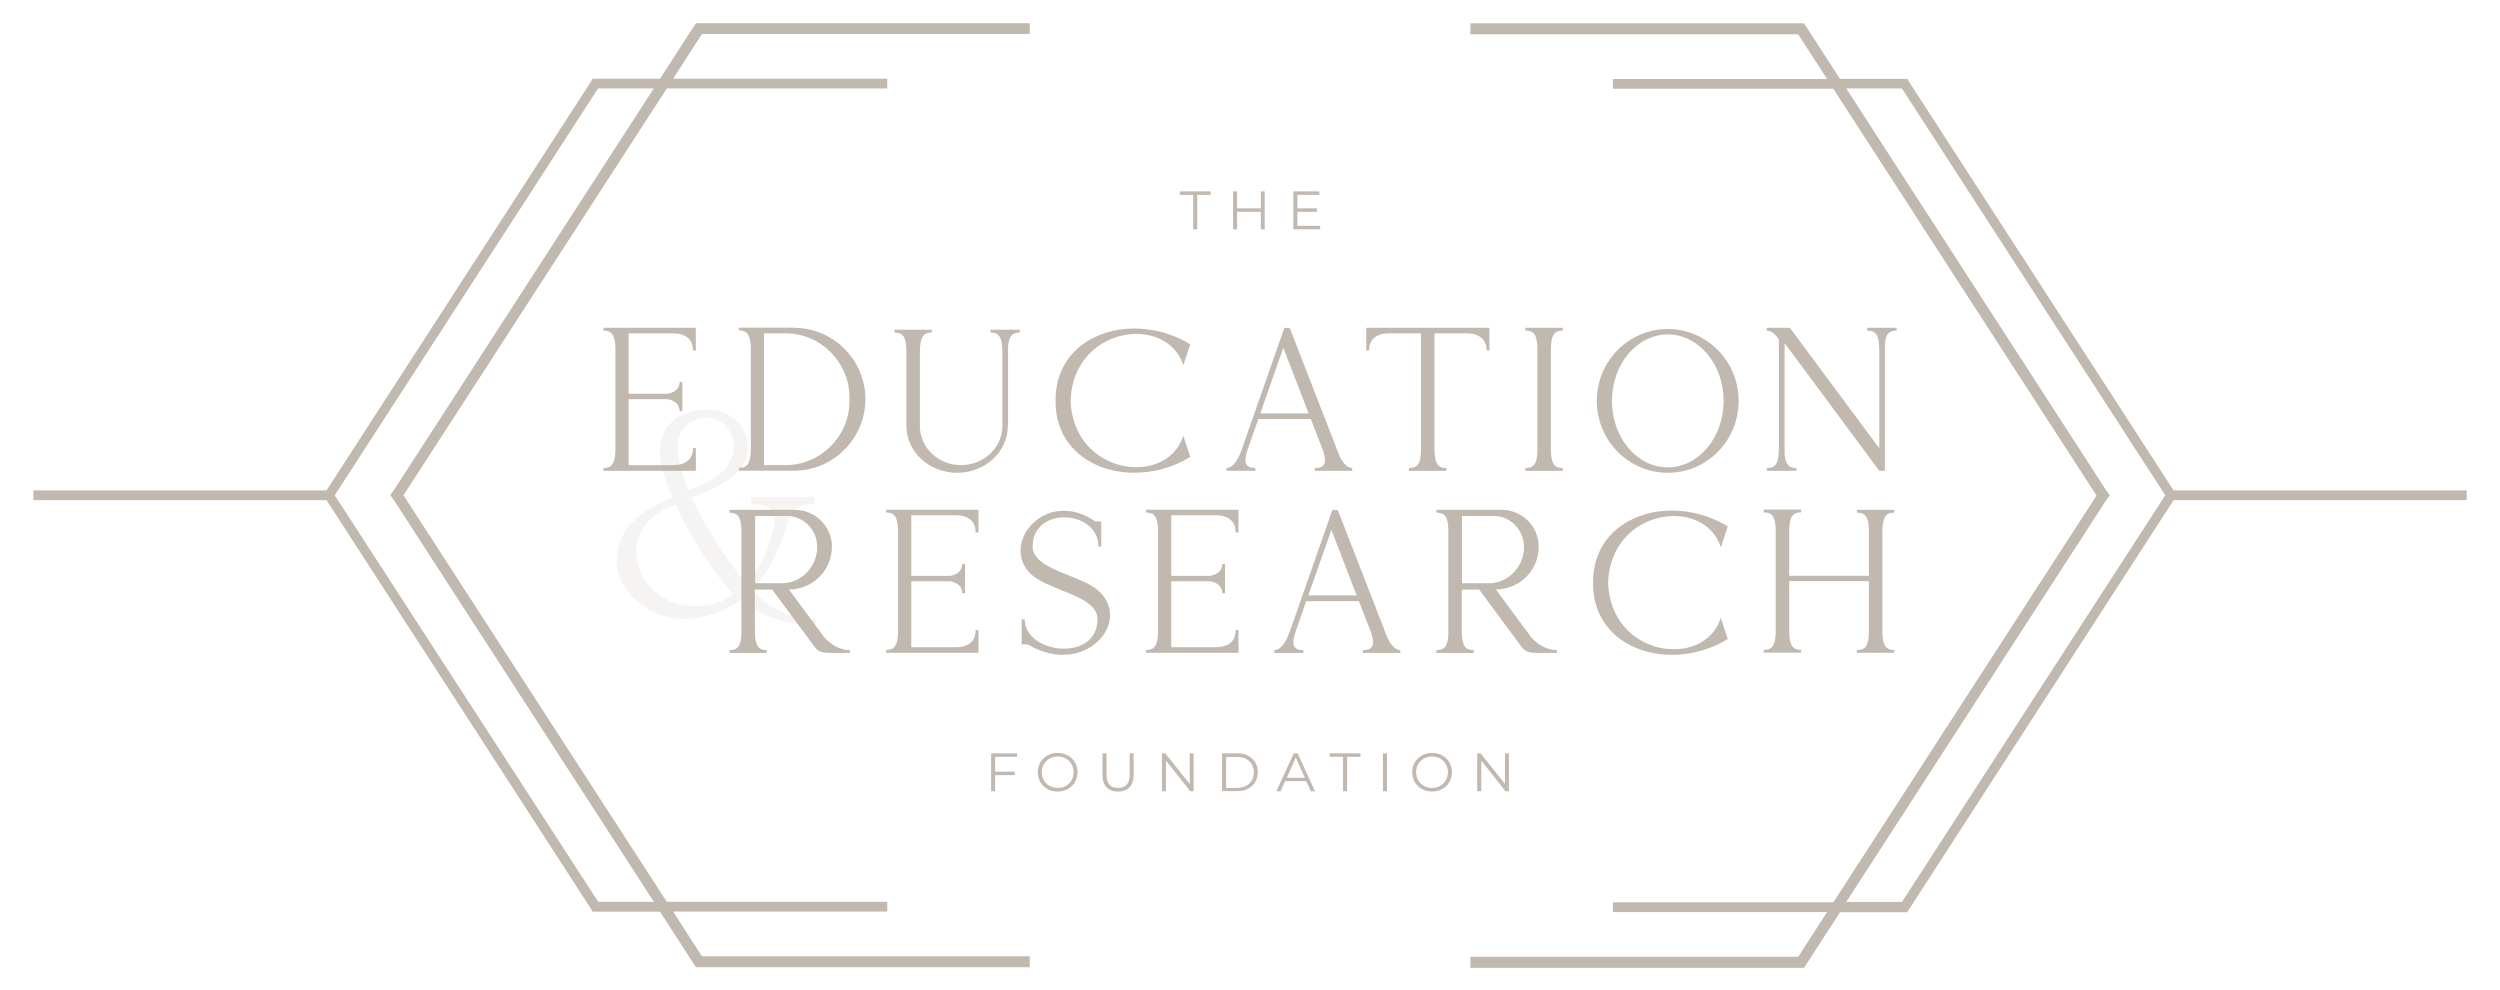 <?xml version="1.0" encoding="utf-8"?>
<!-- Generator: Adobe Illustrator 27.8.1, SVG Export Plug-In . SVG Version: 6.00 Build 0)  -->
<svg version="1.1" id="Primary_Logo" xmlns="http://www.w3.org/2000/svg" xmlns:xlink="http://www.w3.org/1999/xlink" x="0px"
	 y="0px" viewBox="0 0 1800 713.1" style="enable-background:new 0 0 1800 713.1;" xml:space="preserve">
<style type="text/css">
	.st0{fill:#C1B8AF;}
	.st1{opacity:0.149;fill:#C1B8AF;}
</style>
<g>
	<g>
		<g>
			<path class="st0" d="M716.5,544.9v10.7h14.1v2.5h-14.1v11.6h-2.9v-27.3h18.7v2.5H716.5z"/>
			<path class="st0" d="M747.2,556c0-7.9,6.1-13.9,14.3-13.9c8.2,0,14.3,5.9,14.3,13.9c0,8-6.1,13.9-14.3,13.9
				C753.3,569.9,747.2,564,747.2,556z M773,556c0-6.5-4.9-11.3-11.4-11.3c-6.6,0-11.5,4.8-11.5,11.3c0,6.5,4.9,11.3,11.5,11.3
				C768.1,567.3,773,562.5,773,556z"/>
			<path class="st0" d="M793.8,558v-15.6h2.9v15.5c0,6.5,3,9.4,8.3,9.4c5.3,0,8.4-3,8.4-9.4v-15.5h2.8V558c0,7.8-4.2,11.9-11.2,11.9
				S793.8,565.8,793.8,558z"/>
			<path class="st0" d="M859.4,542.4v27.3H857l-17.5-22.1v22.1h-2.9v-27.3h2.4l17.6,22.1v-22.1H859.4z"/>
			<path class="st0" d="M879.9,542.4H891c8.7,0,14.6,5.6,14.6,13.6c0,8-5.9,13.6-14.6,13.6h-11.1V542.4z M890.9,567.2
				c7.2,0,11.9-4.6,11.9-11.1c0-6.5-4.7-11.1-11.9-11.1h-8.1v22.3H890.9z"/>
			<path class="st0" d="M940.5,562.4h-15.2l-3.3,7.3h-3l12.5-27.3h2.8l12.5,27.3h-3L940.5,562.4z M939.5,560l-6.5-14.6l-6.5,14.6
				H939.5z"/>
			<path class="st0" d="M967,544.9h-9.6v-2.5h22.1v2.5h-9.6v24.8H967V544.9z"/>
			<path class="st0" d="M995.7,542.4h2.9v27.3h-2.9V542.4z"/>
			<path class="st0" d="M1016.8,556c0-7.9,6.1-13.9,14.3-13.9c8.2,0,14.3,5.9,14.3,13.9c0,8-6.1,13.9-14.3,13.9
				C1022.9,569.9,1016.8,564,1016.8,556z M1042.5,556c0-6.5-4.9-11.3-11.4-11.3c-6.6,0-11.5,4.8-11.5,11.3c0,6.5,4.9,11.3,11.5,11.3
				C1037.7,567.3,1042.5,562.5,1042.5,556z"/>
			<path class="st0" d="M1086.4,542.4v27.3h-2.4l-17.5-22.1v22.1h-2.9v-27.3h2.4l17.6,22.1v-22.1H1086.4z"/>
		</g>
		<g>
			<g>
				<path class="st0" d="M859.1,140.3h-9.6v-2.5h22.1v2.5H862v24.8h-2.9V140.3z"/>
				<path class="st0" d="M910.6,137.8v27.3h-2.8v-12.6h-17.1v12.6h-2.9v-27.3h2.9V150h17.1v-12.2H910.6z"/>
				<path class="st0" d="M950.5,162.6v2.5h-19.3v-27.3h18.7v2.5h-15.8v9.7h14.1v2.5h-14.1v10.1H950.5z"/>
			</g>
			<g>
				<path class="st0" d="M452.6,240v43.5h28.2c6.5-1.3,8.5-4.9,8.5-8.5h2v21h-2c0-3.7-2-7.2-8.5-8.6h-28.2v47.5h31.7
					c11.4,0,14.7-6,14.7-12.4h2V339h-66.5v-2c5.8,0,8.2-2.9,8.6-12v-75c-0.4-9.1-2.9-12-8.6-12v-2H501v16.4h-2
					c0-6.3-3.3-12.4-14.7-12.4H452.6z"/>
				<path class="st0" d="M571.7,236c28.2,0,51.4,23.2,51.4,51.4c0,28.4-23.2,51.5-51.4,51.5h-39.7v-2c5.8,0,8.2-2.9,8.6-12v-75
					c-0.4-9.1-2.9-12-8.6-12v-2H571.7z M565.5,334.9c25.3,0,46.1-20.7,46.1-46.1v-2.7c0-25.3-20.7-46.1-46.1-46.1h-15.4v94.9H565.5z
					"/>
				<path class="st0" d="M725.6,306.7c0,18.6-16.3,33.7-36.4,33.7c-20.2,0-36.6-15.1-36.6-33.7v-55.3c-0.3-9.1-2.7-12-8.6-12v-2
					h26.9v2c-6.3,0-8.6,3.3-8.6,14.7v52.6c0,15.6,13.2,28.2,29.7,28.2c16.4,0,29.7-12.7,29.7-28.2v-52.6c0-11.4-2.3-14.7-8.6-14.7
					v-2h21.2v2c-5.3,0-7.8,2.4-8.5,10.1V306.7z"/>
				<path class="st0" d="M857,329c-41,24.9-97.5,7.8-97-40.5c-0.4-48.4,56-65.5,97-40.6l-5,15.1c-11.8-37-79.2-28.5-81.2,25.5
					c2,53.8,69.4,62.3,81.2,25.3L857,329z"/>
				<path class="st0" d="M894.2,323.3c0.1-0.4,0.3-0.7,0.3-1v0.1l27.2-77.7l3-8.6l0.1-0.3l0.6,0.3h3.2l33.5,86.2l0.1,0.4l2.2,5.5
					c2,4.2,5.2,8.8,9.2,8.8v2h-26.9v-2c6,0,9.2-2.4,6-12.4l-8.9-22.9H906l-7.2,20.6l-0.1,0.3l-0.7,2c-3.2,9.9,0,12.4,5.9,12.4v2
					h-20.9v-2c5,0,8.8-7.1,10.5-11.8L894.2,323.3z M924,250.4l-16.6,47.2h34.8L924,250.4z"/>
				<path class="st0" d="M1032.8,322.3c0,11.4,2.3,14.7,8.6,14.7v2h-26.9v-2c5.9,0,8.4-2.9,8.6-12V240h-22.7
					c-11.4,0-14.7,6-14.7,12.4h-2V236h88.7v16.4h-2c0-6.3-3.5-12.4-14.7-12.4h-22.9V322.3z"/>
				<path class="st0" d="M1116.6,322.3c0,11.4,2.3,14.7,8.6,14.7v2h-26.9v-2c5.9,0,8.4-2.9,8.6-12v-75c-0.3-9.1-2.7-12-8.6-12v-2
					h26.9v2c-6.3,0-8.6,3.3-8.6,14.7V322.3z"/>
				<path class="st0" d="M1200.8,236.9c28.2,0,51,23.2,51,51.7c0,28.7-22.7,51.8-51,51.8c-28.2,0-51.1-23.2-51.1-51.8
					C1149.7,260.1,1172.6,236.9,1200.8,236.9z M1200.8,240.8c-22.2,0-40.2,21.5-40.2,47.8c0,26.5,18,47.9,40.2,47.9
					c22.2,0,40.2-21.5,40.2-47.9C1241,262.2,1223,240.8,1200.8,240.8z"/>
				<path class="st0" d="M1272,236h16.7l64.4,86.8v-70.1c0-11.4-2.3-14.7-8.8-14.7v-2h21.3v2c-5.5,0-7.9,2.4-8.5,10.1V339h-4
					l-68.2-92v79.9c0.7,7.6,3.2,10.1,8.5,10.1v2h-21.2v-2c6.3,0,8.6-3.3,8.6-14.7v-77.7c-2.2-3.6-5-6.5-8.8-6.5V236z"/>
			</g>
			<path class="st1" d="M541.1,424.6c7,7.6,23.3,21.6,46,21.6l1.1,3.3c0,0-28.6,3.7-55.2-17.4l-0.4,0.4c-5.2,3.7-11.3,6.8-18.1,9.2
				c-7.4,2.6-14.6,3.9-21.6,3.9c-13.7,0-25.3-4.6-35.1-13.7c-9.2-8.3-13.7-17.2-13.7-27c0-10.5,3.1-19.4,9.2-26.8
				c6.5-7.4,16.8-14.2,31-20.1c-3.5-7.6-5.7-13.7-7-18.5c-1.5-5.2-2.2-10-2.2-14.2c0-8.9,2.8-16.4,8.9-21.8
				c6.1-5.7,14.6-8.5,25.1-8.5c8.5,0,15.5,2.6,21.2,7.8c5.5,5,8.3,11.3,8.3,19c0,6.8-2.4,12.9-7.2,17.9
				c-6.3,6.5-17.4,12.6-33.6,18.5c5.7,11.8,12.2,23.3,19.2,34.2c6.8,10.5,13.5,19.8,20.3,27.7c5.7-5.9,10-12.9,13.5-20.9
				c3.1-6.8,5.2-14.2,6.8-21.8c0.7-5.2,0-8.9-2.6-11.1c-2.4-2.2-7.2-3.3-14.4-3.3v-5h46v5c-6.1,0-10.7,1.1-13.7,3.3
				c-2.8,2.2-5,5.5-6.1,10.5c-2.6,8.9-5.9,17.7-9.8,25.7C552.2,411.5,547,419,541.1,424.6z M528.2,427.9
				c-7.4-7.6-14.8-17.4-22.5-29.7c-7.4-11.3-13.7-23.1-19.2-34.9c-9.4,3.1-16.6,7.9-21.4,14.2c-4.6,5.7-6.8,12-6.8,19
				c0,10.9,3.9,20.5,11.8,28.1c8.3,7.8,18.3,11.8,30.3,11.8c5.5,0,10.5-0.7,15-2.2C520.2,432.9,524.5,430.7,528.2,427.9z
				 M495.3,353.3c12.6-4.6,21.4-9.8,26.8-15.7c4.1-4.8,6.3-10.5,6.3-16.8c0-5.2-2-9.8-5.9-13.7c-3.9-4.4-8.5-6.3-13.5-6.3
				c-6.3,0-11.6,2-15.5,6.1c-3.7,3.9-5.5,8.5-5.5,13.7c0,3.7,0.4,8.3,1.7,14C491.2,341.3,493.1,347.7,495.3,353.3z"/>
			<g>
				<path class="st0" d="M525.3,367.1h47.2c14.5,0,26.5,12,26.5,26.5c0,17-13.8,30.8-30.8,30.8H568l21.5,29.1v-0.1l0.1,0.1l3.7,5.2
					c6.3,7.1,13.5,9.4,18.7,9.4v2h-12.2c-7.2,0-10.2-0.4-13-4l-30.8-41.6h-12.5v28.9c0,11.4,2.3,14.7,8.6,14.7v2h-26.9v-2
					c5.9,0,8.4-2.9,8.6-12v-75c-0.3-9.1-2.7-12-8.6-12V367.1z M543.6,419.9h21c13.1-0.9,23.8-12.2,23.8-26.1
					c0-12.2-9.8-22.3-21.7-22.3h-23V419.9z"/>
				<path class="st0" d="M656.1,371.1v43.5h28.2c6.5-1.3,8.5-4.9,8.5-8.5h2v21h-2c0-3.7-2-7.2-8.5-8.6h-28.2V466h31.7
					c11.4,0,14.7-6,14.7-12.4h2v16.4H638v-2c5.8,0,8.2-2.9,8.6-12v-75c-0.4-9.1-2.9-12-8.6-12v-2h66.5v16.4h-2
					c0-6.3-3.3-12.4-14.7-12.4H656.1z"/>
				<path class="st0" d="M790.6,425.1c25.6,22.5-10.1,63.2-50.5,38.9l-4.5-0.1v-18h2.2c0,25.1,52.4,31.1,52.4,0
					c0-17-33.7-20.2-47.1-31.8c-24.5-21.6,9.4-63.6,45.5-38.7l4.3,0.1v18h-2c0-26.6-47.4-29.4-47.4,0
					C743.5,410.2,777.2,413.5,790.6,425.1z"/>
				<path class="st0" d="M843.3,371.1v43.5h28.2c6.5-1.3,8.5-4.9,8.5-8.5h2v21h-2c0-3.7-2-7.2-8.5-8.6h-28.2V466H875
					c11.4,0,14.7-6,14.7-12.4h2v16.4h-66.5v-2c5.8,0,8.2-2.9,8.6-12v-75c-0.4-9.1-2.9-12-8.6-12v-2h66.5v16.4h-2
					c0-6.3-3.3-12.4-14.7-12.4H843.3z"/>
				<path class="st0" d="M928.8,454.4c0.1-0.4,0.3-0.7,0.3-1v0.1l27.2-77.7l3-8.6l0.1-0.3l0.6,0.3h3.2l33.5,86.2l0.1,0.4l2.2,5.5
					c2,4.2,5.2,8.8,9.2,8.8v2h-26.9v-2c6,0,9.2-2.4,6-12.4l-8.9-22.9h-37.9l-7.2,20.6l-0.1,0.3l-0.7,2c-3.2,9.9,0,12.4,5.9,12.4v2
					h-20.9v-2c5,0,8.8-7.1,10.5-11.8L928.8,454.4z M958.6,381.5l-16.6,47.2h34.8L958.6,381.5z"/>
				<path class="st0" d="M1034.2,367.1h47.2c14.5,0,26.5,12,26.5,26.5c0,17-13.8,30.8-30.8,30.8h-0.1l21.5,29.1v-0.1l0.1,0.1
					l3.7,5.2c6.3,7.1,13.5,9.4,18.7,9.4v2h-12.2c-7.2,0-10.2-0.4-13-4l-30.8-41.6h-12.5v28.9c0,11.4,2.3,14.7,8.6,14.7v2h-26.9v-2
					c5.9,0,8.4-2.9,8.6-12v-75c-0.3-9.1-2.7-12-8.6-12V367.1z M1052.5,419.9h21c13.1-0.9,23.8-12.2,23.8-26.1
					c0-12.2-9.8-22.3-21.7-22.3h-23V419.9z"/>
				<path class="st0" d="M1244,460.1c-41,24.9-97.5,7.8-97-40.5c-0.4-48.4,56-65.5,97-40.6l-5,15.1c-11.8-37-79.2-28.5-81.2,25.5
					c2,53.8,69.4,62.3,81.2,25.3L1244,460.1z"/>
				<path class="st0" d="M1288.2,414.6h57.4v-33.5c-0.3-9.1-2.7-12-8.6-12v-2h26.9v2c-6.3,0-8.6,3.3-8.6,14.7v69.5
					c0,11.4,2.3,14.7,8.6,14.7v2H1337v-2c5.9,0,8.4-2.9,8.6-12v-37.6h-57.4v34.8c0,11.4,2.3,14.7,8.6,14.7v2h-26.9v-2
					c5.9,0,8.2-2.9,8.6-12v-75c-0.4-9.1-2.7-12-8.6-12v-2h26.9v2c-6.3,0-8.6,3.3-8.6,14.7V414.6z"/>
			</g>
		</g>
	</g>
	<g>
		<path class="st0" d="M1565,353.1L1374.2,58.4l-0.1-0.2l-0.8-1.4h-48.5l-24.7-38.2l-0.2-0.2l-0.9-1.6h-240.3v7.9h236l20.8,32.2
			h-154.2v7h158.7l189.5,292.9l-189.5,292.9h-158.7v7h154.2l-20.8,32.2h-236v7.9h240.3l0.9-1.6l0.2-0.2l24.7-38.2h48.5l0.8-1.4
			l0.1-0.2L1565,360.1h211v-7H1565z M1369.4,649.4h-40.1l186.9-288.9l2.8-3.9l-2.8-3.9L1329.3,63.7h40.1L1559,356.6L1369.4,649.4z"
			/>
	</g>
	<g>
		<path class="st0" d="M741.4,24.6v-7.9H501.1l-1,1.6l-0.2,0.2l-24.7,38.2h-48.5l-0.8,1.4l-0.1,0.2L235.1,353.1h-211v7h211
			l190.7,294.7l0.1,0.2l0.8,1.4h48.5l24.7,38.2l0.2,0.2l1,1.6h240.3v-7.9h-236l-20.8-32.2h154.2v-7H480.1L290.5,356.6L480.1,63.7
			h158.7v-7H484.6l20.8-32.2H741.4z M283.8,352.6l-2.8,3.9l2.8,3.9l187,288.9h-40.1L241,356.6L430.6,63.7h40.1L283.8,352.6z"/>
	</g>
</g>
</svg>
